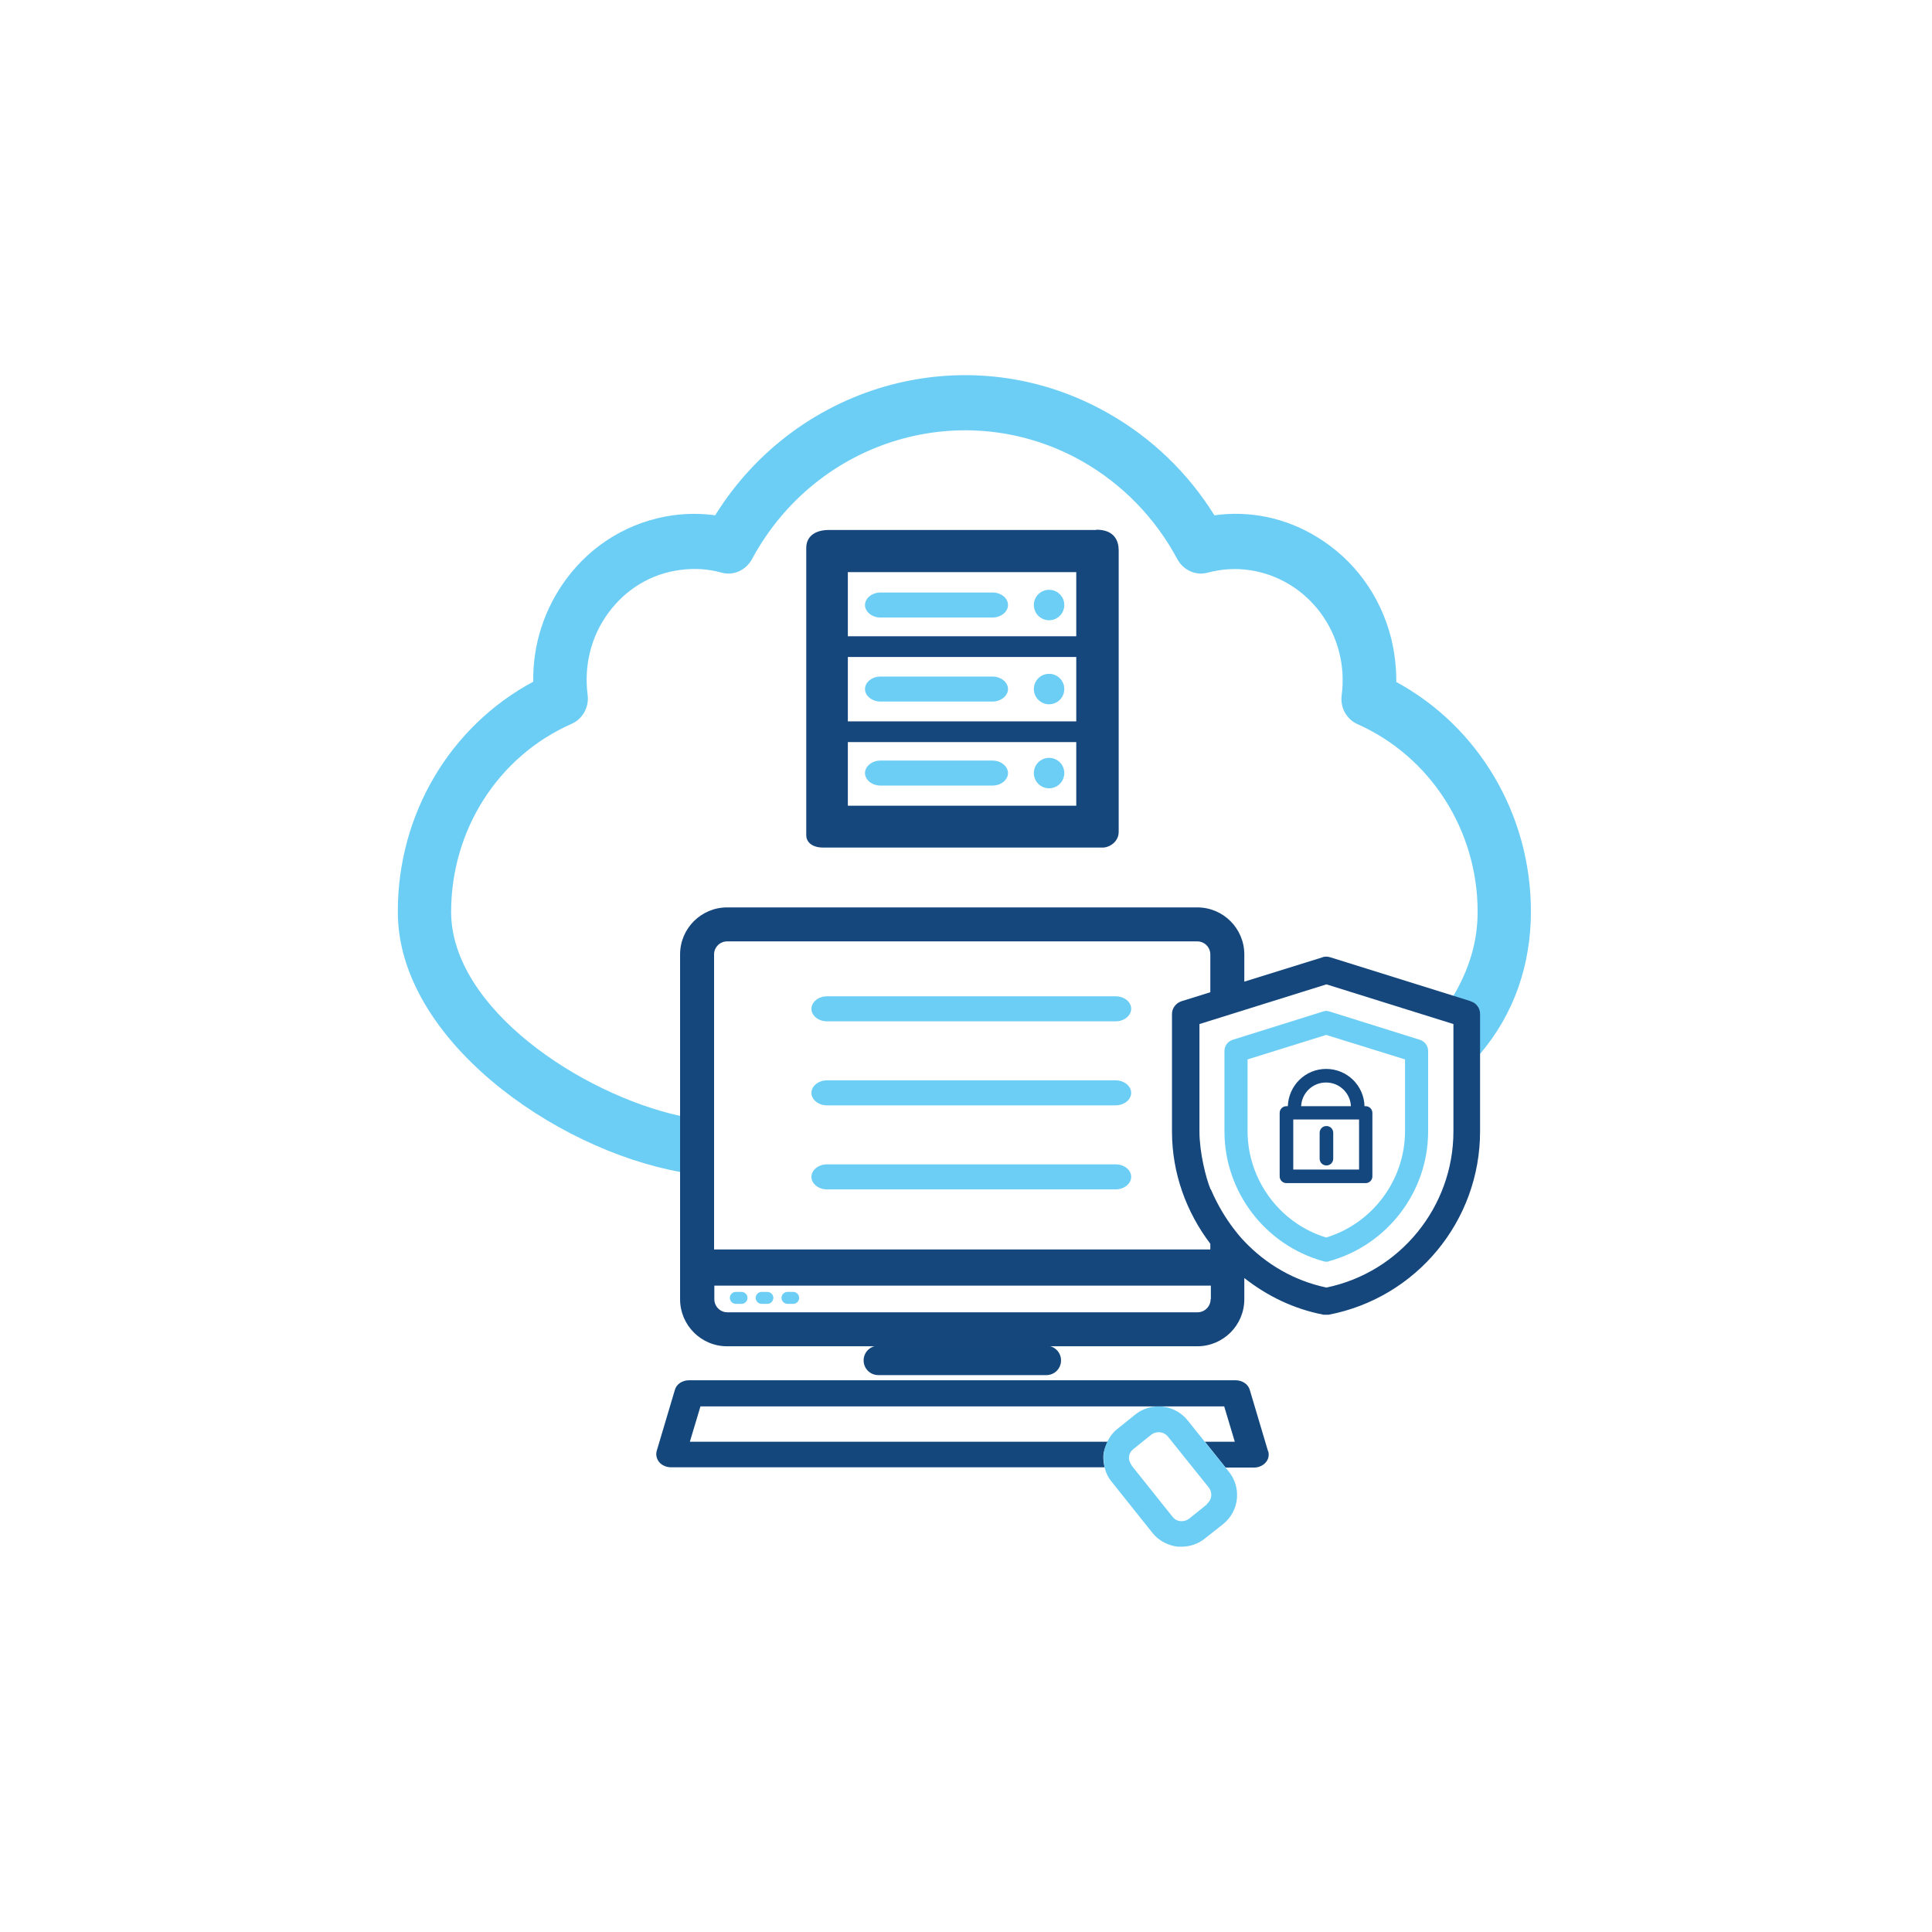 <?xml version="1.0" encoding="UTF-8"?>
<svg id="ICONS" xmlns="http://www.w3.org/2000/svg" viewBox="0 0 71.05 71.05">
  <defs>
    <style>
      .cls-1 {
        fill: #14477d;
      }

      .cls-2 {
        fill: #14487d;
      }

      .cls-3 {
        fill: #15477d;
      }

      .cls-4 {
        fill: #6dcef5;
      }
    </style>
  </defs>
  <g id="Art17">
    <path class="cls-4" d="m51.35,25.08c0-.54-.06-1.08-.19-1.61-.4-1.58-1.37-2.9-2.74-3.73-1.15-.7-2.46-.97-3.76-.79-.97-1.56-2.31-2.85-3.9-3.75-5.05-2.88-11.39-1.18-14.46,3.75-.51-.07-1.03-.07-1.55,0-1.57.22-2.97,1.05-3.93,2.35-.81,1.1-1.23,2.41-1.21,3.77-3.06,1.64-4.99,4.88-4.98,8.47,0,4.66,5.74,8.72,10.39,9.56v-2.06c-3.65-.8-8.42-3.96-8.43-7.5,0-3.02,1.73-5.73,4.43-6.92.41-.18.65-.62.59-1.07-.14-1.08.13-2.16.77-3.02.64-.87,1.57-1.43,2.63-1.57.52-.07,1.03-.04,1.53.1.43.12.89-.09,1.11-.49,2.39-4.44,7.84-6.05,12.16-3.6,1.47.84,2.68,2.08,3.49,3.6.22.4.68.61,1.11.49,2.12-.57,4.29.75,4.84,2.93.13.52.16,1.04.09,1.58-.06.45.18.88.58,1.06,2.68,1.19,4.42,3.9,4.42,6.9,0,1.12-.32,2.13-.9,3.11,0,0,.27.11.63.18.11.02.22.14.26.17.02.01.08.2.08.76v1.03c1.28-1.49,1.89-3.32,1.89-5.26,0-3.57-1.93-6.81-4.97-8.45Z"/>
    <g>
      <path class="cls-2" d="m46.63,53.36l-.67-2.25c-.06-.21-.28-.35-.52-.35h-20.1c-.25,0-.46.14-.52.35l-.67,2.25c-.04.15,0,.3.1.42.1.11.26.18.42.18h15.95l-.02-.11c-.02-.13-.03-.24-.02-.35.01-.11.05-.23.1-.35l.06-.13h-15.37l.39-1.3h19.26l.39,1.3h-1.1l.76.95h1.05c.17,0,.32-.07.42-.18.11-.12.14-.27.1-.42"/>
      <g>
        <g>
          <path class="cls-4" d="m27.27,47.95h-.21c-.12,0-.22-.1-.22-.22s.1-.22.22-.22h.21c.12,0,.22.1.22.22s-.1.22-.22.22"/>
          <path class="cls-4" d="m28.22,47.95h-.21c-.12,0-.22-.1-.22-.22s.1-.22.22-.22h.21c.12,0,.22.1.22.22s-.1.22-.22.22"/>
          <path class="cls-4" d="m29.17,47.95h-.21c-.12,0-.22-.1-.22-.22s.1-.22.22-.22h.21c.12,0,.22.1.22.22s-.1.22-.22.22"/>
        </g>
        <path class="cls-2" d="m32.3,49.49c-.3,0-.54.24-.54.54s.24.54.54.54h6.18c.3,0,.54-.24.54-.54s-.24-.54-.54-.54h-6.18Z"/>
        <path class="cls-4" d="m45.18,54.11l-1.5-1.87c-.23-.29-.56-.47-.92-.51-.37-.04-.72.06-1.01.29l-.66.53c-.16.13-.29.3-.38.5-.07.15-.11.29-.12.43-.01.13,0,.26.02.42.04.23.14.43.27.59l1.5,1.88c.23.29.56.46.92.51.05,0,.1,0,.15,0,.31,0,.61-.1.86-.3l.67-.53c.59-.47.69-1.34.21-1.93m-.8,1.2l-.66.53c-.09.07-.2.1-.32.09-.12-.01-.22-.07-.29-.16l-1.5-1.88s-.02-.03-.03-.06l-.02-.03c-.04-.08-.06-.16-.05-.23.01-.12.07-.22.16-.29l.66-.53c.08-.06.17-.09.27-.09.13,0,.26.06.34.16l1.5,1.87c.15.19.12.46-.07.61"/>
      </g>
    </g>
    <g id="DataBank">
      <path class="cls-4" d="m37.07,22.25c0-.26-.26-.46-.57-.46h-4.12c-.31,0-.57.21-.57.46s.26.46.57.46h4.12c.31,0,.57-.21.57-.46Z"/>
      <path class="cls-4" d="m39.14,22.25c0-.31-.25-.56-.56-.56s-.56.25-.56.56.25.56.56.56.56-.25.56-.56"/>
      <path class="cls-4" d="m37.07,25.34c0-.25-.26-.46-.57-.46h-4.12c-.31,0-.57.21-.57.46s.26.46.57.46h4.12c.31,0,.57-.21.57-.46Z"/>
      <path class="cls-4" d="m39.14,25.34c0-.31-.25-.56-.56-.56s-.56.25-.56.56.25.56.56.56.56-.25.56-.56"/>
      <path class="cls-4" d="m37.07,28.43c0-.25-.26-.46-.57-.46h-4.12c-.31,0-.57.21-.57.46s.26.46.57.46h4.12c.31,0,.57-.21.57-.46Z"/>
      <path class="cls-4" d="m39.14,28.43c0-.31-.25-.56-.56-.56s-.56.25-.56.56.25.56.56.56.56-.25.56-.56"/>
      <path class="cls-3" d="m40.31,19.49h-9.83c-.48,0-.83.22-.83.66,0,.24,0,8.74,0,10.57,0,.21.17.45.63.45h10.27c.25,0,.59-.21.59-.58v-10.35c0-.34-.15-.76-.82-.76Zm-.73,1.55v2.36h-8.4v-2.36h8.4Zm0,3.12v2.37h-8.4v-2.37h8.4Zm-8.4,5.47v-2.34h8.4v2.34h-8.4Z"/>
    </g>
    <g>
      <g>
        <path class="cls-3" d="m54.09,36.82l-5.15-1.61c-.11-.04-.24-.04-.32,0l-2.86.89v-1c0-.95-.77-1.73-1.73-1.73h-17.29c-.95,0-1.73.77-1.73,1.73v12.68c0,.95.77,1.73,1.73,1.73h17.29c.95,0,1.73-.77,1.73-1.73v-.78c.84.66,1.82,1.14,2.92,1.35h.09s.09,0,.09,0c3.23-.62,5.57-3.45,5.57-6.74v-4.32c0-.22-.14-.41-.35-.47Zm-9.57,10.96c0,.27-.22.48-.48.48h-17.29c-.27,0-.48-.22-.48-.48v-.5h18.26v.5Zm-18.26-1.83v-10.85c0-.27.22-.48.48-.48h17.29c.27,0,.48.22.48.48v1.39l-1.06.33c-.21.07-.35.26-.35.47v4.32c0,1.54.53,2.97,1.41,4.13v.21h-18.26Zm18.26-2.21c-.18-.43-.41-1.38-.41-2.13v-3.95l4.67-1.46,4.67,1.46v3.95c0,2.77-1.96,5.18-4.67,5.74-1.19-.25-2.22-.86-3.01-1.69,0,0-.73-.72-1.24-1.92Z"/>
        <path class="cls-4" d="m52.22,38.24l-3.32-1.04c-.08-.03-.17-.03-.25,0l-3.32,1.04c-.18.06-.3.22-.3.41v2.96c0,2.22,1.5,4.18,3.63,4.77.04.01.07.02.11.02s.08,0,.11-.02c2.14-.59,3.64-2.55,3.64-4.77v-2.96c0-.19-.12-.35-.3-.41Zm-.55.72v2.64c0,1.79-1.19,3.39-2.9,3.91-1.71-.52-2.89-2.13-2.89-3.91v-2.64l2.89-.9,2.9.9Z"/>
      </g>
      <g>
        <path class="cls-1" d="m50.23,40.68h-.05c-.02-.76-.64-1.37-1.41-1.37s-1.38.61-1.41,1.37h-.05c-.14,0-.25.11-.25.25v2.33c0,.14.11.25.25.25h2.91c.14,0,.25-.11.25-.25v-2.33c0-.14-.11-.25-.25-.25Zm-1.46-.87c.49,0,.89.39.91.87h-1.83c.02-.48.42-.87.91-.87Zm1.21,3.2h-2.42v-1.84h2.42v1.84Z"/>
        <path class="cls-1" d="m48.78,42.86c.14,0,.25-.11.25-.25v-.95c0-.14-.11-.25-.25-.25s-.25.11-.25.25v.95c0,.14.11.25.25.25Z"/>
      </g>
    </g>
    <g>
      <path class="cls-4" d="m41.6,37.1c0-.26-.26-.46-.57-.46h-10.62c-.31,0-.57.21-.57.46s.26.46.57.46h10.62c.31,0,.57-.21.57-.46Z"/>
      <path class="cls-4" d="m41.6,40.19c0-.25-.26-.46-.57-.46h-10.62c-.31,0-.57.21-.57.46s.26.46.57.46h10.62c.31,0,.57-.21.57-.46Z"/>
      <path class="cls-4" d="m41.6,43.28c0-.26-.26-.46-.57-.46h-10.62c-.31,0-.57.21-.57.46s.26.46.57.46h10.62c.31,0,.57-.21.57-.46Z"/>
    </g>
  </g>
</svg>